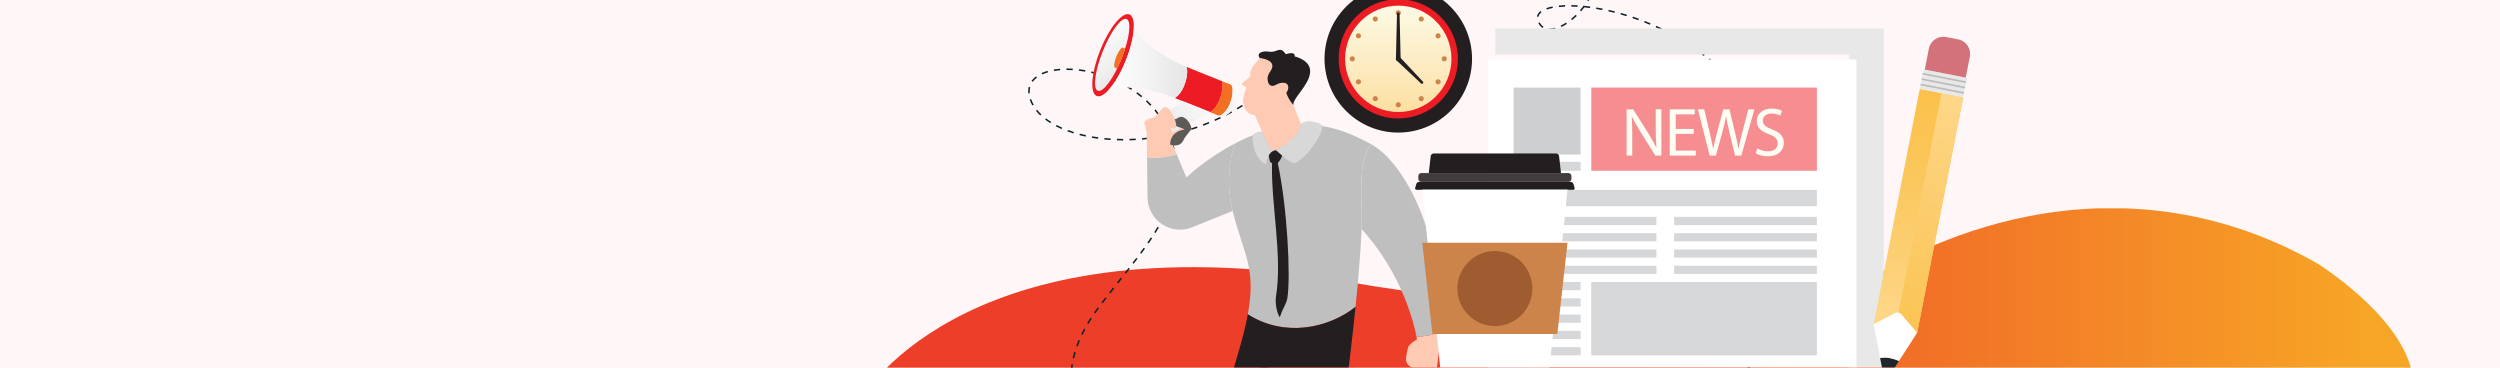 <svg width="2040" height="300" viewBox="0 0 2040 300" fill="none" xmlns="http://www.w3.org/2000/svg">
<g clip-path="url(#clip0_316_3572)">
<rect width="2040" height="300" fill="#FFF7F7"/>
<g clip-path="url(#clip1_316_3572)">
<path d="M701 328.04C701 328.04 778.5 183.5 1077.18 225.72C1077.18 225.72 1357.6 284.84 1535.71 222.12C1535.71 222.12 1704.84 109.38 1891 215C1891 215 1983 272 1967.71 328.03H701V328.04Z" fill="url(#paint0_linear_316_3572)"/>
</g>
<g clip-path="url(#clip2_316_3572)">
<g clip-path="url(#clip3_316_3572)">
<path d="M1120.15 17.32L1119.92 16.07C1120.74 15.92 1121.57 15.76 1122.4 15.58L1122.66 16.83C1121.82 17.01 1120.98 17.17 1120.15 17.32Z" fill="#0D232B"/>
<path d="M1247.85 390.3V389.03C1249.54 389.03 1251.24 389.01 1252.94 388.97L1252.97 390.24C1251.26 390.28 1249.55 390.3 1247.85 390.3ZM1242.73 390.25C1241.02 390.21 1239.31 390.15 1237.61 390.08L1237.67 388.81C1239.36 388.89 1241.06 388.95 1242.76 388.98L1242.73 390.25ZM1258.09 390.06L1258.03 388.79C1259.72 388.71 1261.42 388.61 1263.11 388.5L1263.2 389.77C1261.49 389.89 1259.79 389.99 1258.09 390.06ZM1232.49 389.78C1230.78 389.66 1229.08 389.52 1227.38 389.36L1227.5 388.09C1229.18 388.25 1230.88 388.39 1232.57 388.51L1232.48 389.78H1232.49ZM1268.31 389.36L1268.19 388.09C1269.88 387.94 1271.57 387.77 1273.26 387.57L1273.4 388.83C1271.7 389.02 1270 389.19 1268.3 389.35L1268.31 389.36ZM1222.29 388.81C1220.59 388.61 1218.89 388.38 1217.21 388.13L1217.39 386.87C1219.06 387.11 1220.75 387.34 1222.44 387.54L1222.29 388.8V388.81ZM1278.49 388.21L1278.32 386.95C1280 386.72 1281.68 386.48 1283.36 386.22L1283.56 387.48C1281.87 387.74 1280.18 387.99 1278.49 388.22V388.21ZM1212.15 387.32C1210.46 387.03 1208.76 386.71 1207.11 386.38L1207.36 385.13C1209 385.46 1210.68 385.78 1212.36 386.07L1212.14 387.32H1212.15ZM1288.61 386.62L1288.39 385.37C1290.06 385.07 1291.73 384.75 1293.39 384.42L1293.64 385.67C1291.96 386.01 1290.29 386.33 1288.61 386.63V386.62ZM1202.1 385.3C1200.43 384.92 1198.76 384.5 1197.12 384.08L1197.44 382.85C1199.07 383.27 1200.73 383.68 1202.38 384.06L1202.09 385.3H1202.1ZM1298.65 384.6L1298.37 383.36C1300.02 382.99 1301.68 382.6 1303.33 382.19L1303.63 383.43C1301.97 383.84 1300.31 384.23 1298.64 384.6H1298.65ZM1192.18 382.71C1190.54 382.23 1188.9 381.72 1187.28 381.19L1187.68 379.98C1189.28 380.5 1190.92 381.01 1192.54 381.49L1192.18 382.71ZM1308.61 382.15L1308.28 380.92C1309.92 380.48 1311.56 380.02 1313.2 379.54L1313.56 380.76C1311.92 381.24 1310.27 381.71 1308.61 382.15ZM1182.44 379.52C1180.83 378.94 1179.22 378.32 1177.65 377.69L1178.12 376.51C1179.68 377.13 1181.27 377.75 1182.87 378.33L1182.44 379.53V379.52ZM1318.47 379.26L1318.09 378.05C1319.71 377.54 1321.33 377 1322.94 376.45L1323.35 377.66C1321.73 378.21 1320.1 378.75 1318.47 379.26ZM1328.19 375.94L1327.75 374.74C1329.35 374.16 1330.94 373.55 1332.52 372.93L1332.98 374.12C1331.39 374.74 1329.78 375.35 1328.18 375.94H1328.19ZM1172.92 375.69C1171.36 375 1169.8 374.27 1168.27 373.53L1168.83 372.39C1170.35 373.13 1171.9 373.85 1173.44 374.53L1172.92 375.69ZM1337.75 372.19L1337.26 371.02C1338.83 370.36 1340.39 369.69 1341.95 369L1342.47 370.16C1340.91 370.85 1339.34 371.53 1337.76 372.19H1337.75ZM1347.13 368.02L1346.59 366.87C1348.13 366.14 1349.66 365.4 1351.18 364.64L1351.75 365.78C1350.22 366.55 1348.68 367.29 1347.14 368.02H1347.13ZM1356.3 363.43L1355.7 362.31C1357.2 361.51 1358.69 360.7 1360.18 359.87L1360.8 360.98C1359.31 361.82 1357.81 362.64 1356.3 363.44V363.43ZM1365.25 358.41L1364.6 357.32C1366.06 356.45 1367.51 355.57 1368.95 354.67L1369.63 355.75C1368.18 356.66 1366.72 357.55 1365.25 358.42V358.41ZM1373.94 352.97L1373.24 351.91C1374.66 350.97 1376.06 350.02 1377.46 349.05L1378.19 350.09C1376.79 351.07 1375.37 352.03 1373.95 352.97H1373.94ZM1382.36 347.1L1381.61 346.07C1382.98 345.06 1384.33 344.04 1385.68 343L1386.46 344.01C1385.11 345.06 1383.74 346.09 1382.37 347.1H1382.36ZM1390.47 340.81L1389.66 339.82C1390.98 338.74 1392.28 337.65 1393.57 336.54L1394.4 337.5C1393.1 338.62 1391.79 339.72 1390.47 340.8V340.81ZM1398.24 334.1L1397.38 333.16C1398.65 332.01 1399.9 330.83 1401.11 329.68L1401.99 330.6C1400.78 331.77 1399.51 332.95 1398.24 334.11V334.1ZM1405.65 326.98L1404.74 326.09C1405.93 324.88 1407.12 323.64 1408.28 322.41L1409.21 323.28C1408.05 324.52 1406.85 325.77 1405.65 326.99V326.98ZM1412.67 319.47L1411.71 318.63C1412.83 317.36 1413.94 316.06 1415.02 314.77L1416 315.59C1414.91 316.89 1413.79 318.2 1412.66 319.48L1412.67 319.47ZM1419.23 311.6L1418.23 310.81C1419.29 309.47 1420.33 308.11 1421.32 306.77L1422.34 307.53C1421.34 308.88 1420.29 310.25 1419.23 311.6ZM1425.34 303.38L1424.3 302.65C1425.26 301.27 1426.23 299.86 1427.16 298.44L1428.22 299.14C1427.28 300.57 1426.31 301.99 1425.34 303.38ZM1430.98 294.82L1429.9 294.15C1430.8 292.7 1431.68 291.23 1432.51 289.79L1433.61 290.43C1432.77 291.88 1431.88 293.36 1430.98 294.82ZM1436.12 285.96L1435 285.35C1435.8 283.87 1436.6 282.35 1437.36 280.84L1438.49 281.42C1437.72 282.94 1436.92 284.47 1436.11 285.96H1436.12ZM1440.75 276.82L1439.6 276.28C1440.31 274.77 1441.02 273.21 1441.7 271.65L1442.87 272.16C1442.18 273.73 1441.47 275.3 1440.75 276.82ZM1444.85 267.43L1443.67 266.95C1444.3 265.4 1444.92 263.81 1445.51 262.21L1446.7 262.65C1446.1 264.26 1445.48 265.87 1444.85 267.43ZM1448.42 257.83L1447.21 257.42C1447.75 255.83 1448.28 254.2 1448.79 252.58L1450 252.96C1449.49 254.59 1448.96 256.23 1448.41 257.83H1448.42ZM1451.46 248.05L1450.24 247.7C1450.7 246.08 1451.14 244.44 1451.56 242.78L1452.79 243.09C1452.37 244.73 1451.93 246.4 1451.46 248.04V248.05ZM1453.98 238.12L1452.74 237.84C1453.11 236.21 1453.46 234.54 1453.8 232.86L1455.05 233.11C1454.72 234.8 1454.36 236.48 1453.99 238.12H1453.98ZM1455.98 228.08L1454.73 227.86C1455.02 226.2 1455.29 224.52 1455.54 222.84L1456.8 223.03C1456.55 224.73 1456.28 226.41 1455.99 228.09L1455.98 228.08ZM1457.48 217.95L1456.22 217.79C1456.43 216.12 1456.61 214.43 1456.78 212.73L1458.05 212.86C1457.88 214.57 1457.69 216.26 1457.48 217.95ZM1458.49 207.76L1457.22 207.66C1457.35 205.98 1457.46 204.29 1457.55 202.58L1458.82 202.65C1458.73 204.36 1458.62 206.07 1458.49 207.76ZM1459.03 197.54L1457.76 197.5C1457.81 195.82 1457.85 194.12 1457.86 192.41H1459.13C1459.11 194.14 1459.08 195.85 1459.02 197.54H1459.03ZM1457.86 187.32C1457.84 185.61 1457.8 183.91 1457.75 182.23L1459.02 182.19C1459.08 183.88 1459.12 185.59 1459.14 187.31L1457.87 187.33L1457.86 187.32ZM1457.52 177.14C1457.42 175.43 1457.31 173.74 1457.18 172.06L1458.45 171.96C1458.58 173.65 1458.7 175.35 1458.8 177.07L1457.53 177.14H1457.52ZM1456.71 166.99C1456.53 165.29 1456.34 163.61 1456.12 161.94L1457.38 161.78C1457.6 163.46 1457.79 165.15 1457.97 166.86L1456.7 166.99H1456.71ZM1455.41 156.9C1455.15 155.21 1454.87 153.54 1454.57 151.88L1455.82 151.65C1456.12 153.32 1456.4 155 1456.66 156.7L1455.4 156.89L1455.41 156.9ZM1453.6 146.89C1453.26 145.25 1452.89 143.58 1452.5 141.93L1453.74 141.64C1454.13 143.3 1454.51 144.99 1454.85 146.64L1453.6 146.9V146.89ZM1451.26 136.99C1450.82 135.35 1450.36 133.7 1449.88 132.09L1451.1 131.73C1451.58 133.35 1452.04 135 1452.48 136.66L1451.25 136.99H1451.26ZM1448.37 127.24C1447.85 125.65 1447.29 124.03 1446.72 122.43L1447.92 122C1448.5 123.61 1449.06 125.24 1449.59 126.84L1448.38 127.24H1448.37ZM1444.92 117.67C1444.3 116.1 1443.65 114.52 1442.99 112.97L1444.16 112.47C1444.83 114.03 1445.49 115.62 1446.11 117.21L1444.93 117.68L1444.92 117.67ZM1440.91 108.33C1440.19 106.79 1439.45 105.25 1438.7 103.75L1439.84 103.18C1440.6 104.69 1441.35 106.24 1442.07 107.79L1440.92 108.33H1440.91ZM1436.34 99.25C1435.54 97.77 1434.7 96.28 1433.85 94.82L1434.95 94.18C1435.81 95.65 1436.65 97.15 1437.46 98.65L1436.34 99.26V99.25ZM1431.22 90.47C1430.32 89.03 1429.39 87.6 1428.46 86.2L1429.52 85.49C1430.46 86.9 1431.4 88.34 1432.3 89.79L1431.22 90.46V90.47ZM1425.57 82.02C1424.59 80.65 1423.58 79.28 1422.55 77.93L1423.56 77.16C1424.6 78.52 1425.62 79.91 1426.6 81.28L1425.56 82.02H1425.57ZM1419.41 73.93C1418.34 72.62 1417.25 71.3 1416.15 70.03L1417.11 69.2C1418.22 70.48 1419.32 71.81 1420.4 73.13L1419.41 73.93ZM1412.77 66.23C1411.65 65 1410.47 63.76 1409.28 62.53L1410.19 61.64C1411.39 62.88 1412.58 64.13 1413.71 65.37L1412.77 66.23ZM1405.68 58.94C1404.47 57.77 1403.23 56.59 1401.98 55.45L1402.84 54.51C1404.1 55.66 1405.35 56.84 1406.57 58.02L1405.68 58.93V58.94ZM1398.17 52.07C1396.89 50.97 1395.58 49.87 1394.27 48.8L1395.07 47.81C1396.39 48.89 1397.71 49.99 1398.99 51.11L1398.16 52.07H1398.17ZM1390.29 45.64C1388.95 44.61 1387.58 43.58 1386.22 42.59L1386.97 41.56C1388.35 42.56 1389.73 43.59 1391.07 44.63L1390.29 45.64ZM1382.06 39.65C1380.68 38.7 1379.26 37.75 1377.83 36.82L1378.52 35.75C1379.96 36.68 1381.39 37.64 1382.78 38.6L1382.06 39.65ZM1373.52 34.11C1372.09 33.23 1370.61 32.36 1369.14 31.51L1369.78 30.41C1371.26 31.26 1372.74 32.15 1374.19 33.03L1373.52 34.11ZM1364.7 29.02C1363.2 28.2 1361.7 27.41 1360.2 26.64L1360.78 25.51C1362.29 26.28 1363.8 27.08 1365.31 27.9L1364.7 29.02ZM1264.72 24.45C1264.44 24.45 1264.19 24.45 1263.93 24.43L1264 23.16C1264.24 23.17 1264.51 23.16 1264.72 23.18C1266 23.18 1267.39 22.99 1268.85 22.61L1269.17 23.84C1267.6 24.25 1266.11 24.45 1264.72 24.45ZM1355.64 24.38C1354.1 23.64 1352.56 22.92 1351.02 22.23L1351.54 21.07C1353.09 21.77 1354.64 22.49 1356.19 23.23L1355.64 24.38ZM1258.8 22.84C1257.33 21.9 1256.14 20.54 1255.24 18.81L1256.37 18.23C1257.16 19.76 1258.21 20.95 1259.49 21.77L1258.8 22.84ZM1274.08 22.03L1273.54 20.88C1274.98 20.2 1276.45 19.37 1277.92 18.42L1278.61 19.49C1277.09 20.47 1275.57 21.33 1274.08 22.03ZM1346.36 20.2C1344.78 19.54 1343.21 18.9 1341.64 18.28L1342.1 17.1C1343.68 17.72 1345.26 18.36 1346.85 19.03L1346.36 20.2ZM1336.88 16.48C1335.27 15.89 1333.67 15.33 1332.07 14.8L1332.48 13.59C1334.08 14.13 1335.7 14.69 1337.32 15.28L1336.88 16.48ZM1282.8 16.45L1282 15.46C1283.29 14.42 1284.56 13.29 1285.78 12.11L1286.67 13.02C1285.42 14.23 1284.12 15.39 1282.81 16.45H1282.8ZM1127.66 15.65L1127.34 14.42C1128.93 14.01 1130.58 13.55 1132.24 13.05L1132.61 14.27C1130.94 14.77 1129.28 15.24 1127.67 15.65H1127.66ZM1255.35 13.74L1254.1 13.53C1254.39 11.83 1255.41 10.31 1257.13 9.01L1257.9 10.03C1256.45 11.13 1255.59 12.38 1255.35 13.74ZM1327.22 13.23C1325.58 12.72 1323.95 12.24 1322.33 11.79L1322.67 10.56C1324.3 11.02 1325.94 11.5 1327.59 12.01L1327.21 13.23H1327.22ZM1137.49 12.71L1137.09 11.5C1138.63 10.98 1140.25 10.41 1141.9 9.81L1142.34 11.01C1140.68 11.62 1139.06 12.19 1137.5 12.71H1137.49ZM1317.41 10.47C1315.75 10.05 1314.08 9.65 1312.45 9.28L1312.73 8.04C1314.37 8.41 1316.05 8.81 1317.72 9.23L1317.41 10.46V10.47ZM1290.2 9.26L1289.24 8.43C1290.34 7.15 1291.39 5.82 1292.36 4.46L1292.77 4.75C1294.35 4.91 1295.97 5.1 1297.59 5.32L1297.42 6.58C1295.87 6.37 1294.31 6.19 1292.79 6.03C1291.97 7.13 1291.1 8.22 1290.2 9.26ZM1147.12 9.19L1146.66 8.01C1148.23 7.39 1149.8 6.76 1151.39 6.1L1151.88 7.28C1150.29 7.94 1148.7 8.58 1147.13 9.2L1147.12 9.19ZM1307.47 8.24C1305.79 7.91 1304.1 7.61 1302.46 7.33L1302.67 6.07C1304.33 6.34 1306.03 6.65 1307.72 6.98L1307.48 8.23L1307.47 8.24ZM1262.25 7.8L1261.82 6.6C1263.3 6.07 1264.99 5.62 1266.84 5.25L1267.09 6.5C1265.3 6.85 1263.67 7.29 1262.25 7.8ZM1272.08 5.77L1271.95 4.5C1273.57 4.33 1275.3 4.22 1277.09 4.15L1277.13 5.42C1275.37 5.48 1273.67 5.6 1272.08 5.76V5.77ZM1287.29 5.58C1285.56 5.48 1283.85 5.41 1282.21 5.38L1282.23 4.11C1283.89 4.14 1285.62 4.21 1287.37 4.31L1287.29 5.58ZM1156.58 5.26L1156.07 4.09C1157.62 3.42 1159.17 2.73 1160.73 2.02L1161.25 3.18C1159.68 3.89 1158.12 4.58 1156.57 5.26H1156.58ZM1165.91 1.05L1165.37 -0.1C1166.91 -0.82 1168.44 -1.54 1169.99 -2.28L1170.54 -1.13C1168.99 -0.39 1167.45 0.34 1165.91 1.06V1.05ZM1296.2 0.86L1295.1 0.22C1295.96 -1.26 1296.73 -2.77 1297.39 -4.26L1298.55 -3.74C1297.87 -2.2 1297.07 -0.65 1296.19 0.86H1296.2ZM1175.14 -3.36L1174.58 -4.5C1176.1 -5.24 1177.63 -5.99 1179.15 -6.75L1179.71 -5.61C1178.18 -4.85 1176.66 -4.1 1175.13 -3.36H1175.14ZM1184.29 -7.89L1183.72 -9.03C1185.24 -9.79 1186.76 -10.56 1188.28 -11.33L1188.85 -10.19C1187.33 -9.42 1185.81 -8.66 1184.28 -7.89H1184.29ZM1300.36 -8.6L1299.14 -8.97C1299.63 -10.61 1300 -12.25 1300.23 -13.86L1301.49 -13.68C1301.25 -12.02 1300.87 -10.31 1300.35 -8.61L1300.36 -8.6ZM1193.42 -12.49L1192.84 -13.63L1197.41 -15.95L1197.98 -14.81L1193.41 -12.49H1193.42ZM1202.55 -17.11L1201.98 -18.25C1203.51 -19.02 1205.03 -19.79 1206.55 -20.55L1207.12 -19.41C1205.6 -18.65 1204.08 -17.89 1202.56 -17.12L1202.55 -17.11ZM1300.52 -18.83C1300.46 -20.51 1300.24 -22.17 1299.87 -23.76L1301.11 -24.06C1301.51 -22.39 1301.74 -20.65 1301.8 -18.88L1300.53 -18.84L1300.52 -18.83ZM1211.69 -21.68L1211.13 -22.82C1212.67 -23.58 1214.2 -24.33 1215.72 -25.07L1216.28 -23.93C1214.76 -23.19 1213.23 -22.44 1211.69 -21.68ZM1220.88 -26.14L1220.33 -27.29C1221.88 -28.03 1223.43 -28.75 1224.97 -29.46L1225.5 -28.3C1223.97 -27.59 1222.43 -26.87 1220.88 -26.14ZM1298.22 -28.43C1297.61 -29.7 1296.88 -30.95 1296.03 -32.14C1295.9 -32.32 1295.77 -32.5 1295.63 -32.68L1296.65 -33.44C1296.79 -33.25 1296.93 -33.06 1297.07 -32.87C1297.96 -31.62 1298.73 -30.31 1299.37 -28.97L1298.22 -28.42V-28.43ZM1230.15 -30.41L1229.63 -31.57C1231.21 -32.27 1232.77 -32.95 1234.33 -33.61L1234.83 -32.44C1233.28 -31.78 1231.72 -31.11 1230.15 -30.41ZM1239.54 -34.39L1239.07 -35.57C1240.68 -36.21 1242.28 -36.83 1243.85 -37.42L1244.29 -36.23C1242.72 -35.65 1241.14 -35.04 1239.54 -34.4V-34.39ZM1292.29 -36.36C1291.05 -37.47 1289.7 -38.44 1288.27 -39.26L1288.9 -40.37C1290.41 -39.51 1291.84 -38.48 1293.14 -37.31L1292.29 -36.36ZM1249.1 -37.92L1248.7 -39.13C1250.37 -39.69 1252.02 -40.21 1253.6 -40.67L1253.96 -39.45C1252.4 -38.99 1250.77 -38.48 1249.11 -37.92H1249.1ZM1258.85 -40.76L1258.55 -42C1260.28 -42.42 1261.97 -42.77 1263.59 -43.06L1263.81 -41.81C1262.22 -41.53 1260.55 -41.18 1258.85 -40.77V-40.76ZM1283.72 -41.26C1282.2 -41.75 1280.56 -42.13 1278.85 -42.37L1279.03 -43.63C1280.81 -43.38 1282.52 -42.99 1284.11 -42.47L1283.72 -41.26ZM1268.82 -42.5L1268.7 -43.77C1270.37 -43.93 1271.99 -44.01 1273.53 -44.01H1273.86V-42.74H1273.54C1272.04 -42.74 1270.45 -42.66 1268.83 -42.51L1268.82 -42.5Z" fill="#0D232B"/>
<path d="M1034.83 71.35L1034 70.39C1034.64 69.84 1035.27 69.28 1035.91 68.71L1036.76 69.66C1036.12 70.23 1035.48 70.79 1034.84 71.35H1034.83Z" fill="#0D232B"/>
<path d="M982.15 370.18C980.41 370.14 978.7 370.09 977.02 370.03L977.07 368.76C978.75 368.82 980.46 368.87 982.18 368.91L982.15 370.18ZM971.89 369.8C970.16 369.71 968.45 369.6 966.76 369.48L966.85 368.21C968.52 368.33 970.23 368.43 971.95 368.52L971.88 369.79L971.89 369.8ZM961.64 369.08C959.91 368.93 958.2 368.76 956.53 368.57L956.67 367.3C958.34 367.48 960.03 367.65 961.76 367.8L961.65 369.07L961.64 369.08ZM951.43 367.96C949.7 367.73 948.01 367.49 946.34 367.23L946.54 365.97C948.19 366.23 949.88 366.47 951.6 366.7L951.43 367.96ZM941.27 366.38C939.57 366.07 937.87 365.74 936.22 365.39L936.48 364.14C938.11 364.49 939.8 364.82 941.49 365.12L941.26 366.37L941.27 366.38ZM931.21 364.25C929.53 363.84 927.86 363.4 926.23 362.94L926.57 361.71C928.18 362.16 929.84 362.6 931.51 363L931.21 364.24V364.25ZM921.3 361.46C919.64 360.92 918.01 360.36 916.43 359.78L916.87 358.59C918.42 359.17 920.04 359.73 921.69 360.25L921.3 361.46ZM911.64 357.88C910.03 357.19 908.45 356.47 906.95 355.74L907.51 354.6C908.99 355.32 910.55 356.04 912.14 356.71L911.64 357.88ZM902.39 353.34C900.87 352.48 899.39 351.57 897.98 350.65L898.68 349.59C900.06 350.5 901.52 351.39 903.01 352.24L902.38 353.35L902.39 353.34ZM893.78 347.65C892.4 346.58 891.07 345.46 889.82 344.32L890.68 343.38C891.9 344.5 893.2 345.59 894.56 346.64L893.78 347.65ZM886.17 340.65C885 339.36 883.9 338.01 882.89 336.64L883.92 335.88C884.9 337.21 885.98 338.53 887.12 339.79L886.18 340.64L886.17 340.65ZM880.04 332.31C879.17 330.82 878.37 329.27 877.67 327.7L878.83 327.18C879.51 328.71 880.29 330.22 881.13 331.67L880.03 332.31H880.04ZM875.83 322.85C875.31 321.22 874.87 319.53 874.52 317.83L875.77 317.57C876.11 319.23 876.54 320.87 877.05 322.46L875.84 322.85H875.83ZM873.74 312.7C873.57 311.01 873.47 309.27 873.46 307.53H874.73C874.74 309.22 874.83 310.92 875 312.57L873.73 312.7H873.74ZM874.92 302.45L873.65 302.35C873.78 300.66 873.99 298.94 874.26 297.21L875.52 297.41C875.25 299.1 875.05 300.8 874.92 302.45ZM876.49 292.42L875.25 292.13C875.63 290.48 876.08 288.8 876.57 287.14L877.79 287.5C877.3 289.14 876.86 290.79 876.49 292.42ZM879.39 282.67L878.19 282.24C878.77 280.66 879.4 279.04 880.08 277.44L881.25 277.94C880.58 279.52 879.95 281.11 879.38 282.68L879.39 282.67ZM883.36 273.29L882.21 272.74C882.95 271.21 883.74 269.67 884.55 268.15L885.67 268.75C884.86 270.25 884.08 271.78 883.35 273.29H883.36ZM888.19 264.31L887.1 263.66C887.96 262.21 888.87 260.74 889.82 259.28L890.89 259.97C889.95 261.41 889.05 262.87 888.2 264.3L888.19 264.31ZM893.74 255.74L892.7 255.01C893.34 254.09 894 253.18 894.67 252.27L895.72 250.85L896.74 251.61L895.69 253.03C895.03 253.93 894.37 254.84 893.74 255.75V255.74ZM899.82 247.51L898.81 246.74C899.84 245.38 900.88 244.02 901.92 242.67L902.93 243.45C901.89 244.8 900.86 246.15 899.83 247.51H899.82ZM906.07 239.4L905.07 238.62C906.12 237.27 907.18 235.92 908.24 234.58L909.24 235.37C908.19 236.71 907.13 238.05 906.08 239.4H906.07ZM912.41 231.35L911.41 230.56L914.59 226.54L915.59 227.33L912.41 231.35ZM918.77 223.31L917.77 222.52C918.83 221.17 919.89 219.83 920.94 218.49L921.94 219.28C920.89 220.62 919.83 221.96 918.77 223.31ZM925.09 215.23L924.08 214.45C925.13 213.09 926.17 211.74 927.2 210.39L928.21 211.16C927.18 212.51 926.14 213.87 925.09 215.23ZM931.29 207.05L930.27 206.29C931.29 204.91 932.3 203.53 933.29 202.16L934.32 202.9C933.33 204.28 932.32 205.66 931.29 207.05ZM937.28 198.71L936.24 197.98C937.22 196.57 938.17 195.16 939.11 193.75L940.17 194.45C939.23 195.87 938.27 197.29 937.29 198.7L937.28 198.71ZM942.95 190.13L941.87 189.45C942.8 187.97 943.69 186.5 944.52 185.08L945.62 185.72C944.78 187.14 943.89 188.62 942.95 190.12V190.13ZM948.15 181.25L947.03 180.64C947.86 179.11 948.65 177.59 949.38 176.11L950.52 176.67C949.78 178.16 948.99 179.7 948.15 181.24V181.25ZM952.7 172.01L951.53 171.5C952.22 169.92 952.88 168.34 953.47 166.79L954.66 167.25C954.06 168.81 953.4 170.42 952.7 172.02V172.01ZM956.37 162.38L955.16 161.99C955.68 160.37 956.16 158.72 956.57 157.11L957.8 157.43C957.38 159.07 956.9 160.74 956.37 162.39V162.38ZM958.92 152.39L957.67 152.15C957.98 150.48 958.24 148.79 958.44 147.13L959.7 147.28C959.5 148.97 959.23 150.69 958.91 152.39H958.92ZM960.14 142.14L958.87 142.08C958.92 140.96 958.95 139.82 958.95 138.7C958.95 138.13 958.95 137.56 958.93 137L960.2 136.98C960.21 137.55 960.22 138.13 960.22 138.71C960.22 139.85 960.19 141 960.14 142.15V142.14ZM958.68 131.92C958.55 130.22 958.36 128.53 958.12 126.87L959.38 126.69C959.62 128.37 959.81 130.1 959.95 131.82L958.68 131.92ZM957.25 121.87C956.9 120.22 956.5 118.56 956.04 116.94L957.26 116.6C957.72 118.25 958.14 119.93 958.49 121.61L957.24 121.87H957.25ZM916.54 114.62C914.83 114.62 913.1 114.58 911.4 114.53L911.44 113.26C913.13 113.32 914.85 113.35 916.55 113.35V114.62H916.54ZM921.69 114.56L921.65 113.29C923.33 113.24 925.05 113.17 926.75 113.08L926.82 114.35C925.1 114.45 923.37 114.52 921.68 114.57L921.69 114.56ZM906.26 114.28C904.55 114.17 902.82 114.03 901.13 113.86L901.25 112.59C902.93 112.76 904.64 112.9 906.34 113.01L906.26 114.28ZM931.97 113.98L931.86 112.71C933.54 112.57 935.25 112.4 936.94 112.2L937.08 113.46C935.37 113.65 933.65 113.83 931.96 113.97L931.97 113.98ZM896.02 113.26C894.31 113.03 892.6 112.77 890.93 112.48L891.15 111.23C892.8 111.52 894.5 111.78 896.19 112L896.02 113.26ZM942.19 112.81L942.01 111.55C943.68 111.31 945.38 111.05 947.06 110.76L947.27 112.01C945.58 112.3 943.87 112.57 942.19 112.8V112.81ZM954.51 112.1C954.35 111.65 954.18 111.19 954.01 110.74C953.45 110.86 952.89 110.97 952.34 111.08L952.09 109.83C952.57 109.73 953.06 109.64 953.54 109.53C953.25 108.81 952.95 108.09 952.64 107.38L953.81 106.87C954.16 107.66 954.49 108.46 954.81 109.27C955.57 109.11 956.33 108.94 957.09 108.77L957.37 110.01C956.67 110.17 955.97 110.32 955.27 110.47C955.42 110.87 955.57 111.27 955.71 111.67L954.51 112.1ZM885.87 111.5C884.18 111.14 882.49 110.74 880.85 110.31L881.17 109.08C882.79 109.5 884.46 109.89 886.13 110.25L885.86 111.5H885.87ZM875.89 108.9C874.22 108.38 872.58 107.82 871 107.24L871.44 106.05C872.99 106.62 874.62 107.17 876.26 107.69L875.88 108.91L875.89 108.9ZM962.36 108.8L962.04 107.57C963.69 107.15 965.35 106.7 966.97 106.23L967.32 107.45C965.69 107.92 964.02 108.37 962.36 108.8ZM972.25 105.98L971.87 104.77C973.49 104.26 975.12 103.72 976.72 103.17L977.14 104.37C975.53 104.93 973.89 105.47 972.26 105.99L972.25 105.98ZM866.21 105.32C864.6 104.61 863.03 103.87 861.55 103.09L862.14 101.96C863.6 102.72 865.14 103.46 866.73 104.15L866.22 105.32H866.21ZM950.43 102.81C949.65 101.32 948.8 99.84 947.91 98.4L948.99 97.73C949.89 99.19 950.76 100.7 951.55 102.22L950.42 102.81H950.43ZM981.98 102.61L981.53 101.42C983.14 100.81 984.74 100.18 986.28 99.55L986.76 100.73C985.2 101.37 983.59 102 981.97 102.61H981.98ZM857.06 100.53C855.56 99.59 854.12 98.6 852.79 97.59L853.56 96.58C854.86 97.57 856.26 98.54 857.73 99.45L857.06 100.53ZM991.5 98.71L990.98 97.55C992.54 96.86 994.1 96.14 995.62 95.41L996.17 96.56C994.64 97.29 993.07 98.01 991.5 98.71ZM1000.78 94.27L1000.2 93.14C1001.72 92.36 1003.23 91.55 1004.71 90.74L1005.32 91.86C1003.83 92.68 1002.31 93.49 1000.78 94.28V94.27ZM848.84 94.22C847.55 92.99 846.36 91.7 845.32 90.39L846.31 89.6C847.32 90.87 848.47 92.11 849.72 93.31L848.84 94.23V94.22ZM945.1 94.17C944.13 92.81 943.08 91.46 942 90.14L942.98 89.33C944.08 90.66 945.14 92.04 946.13 93.42L945.09 94.16L945.1 94.17ZM1009.79 89.31L1009.14 88.21C1010.6 87.35 1012.07 86.46 1013.5 85.55L1014.18 86.63C1012.74 87.54 1011.26 88.44 1009.79 89.31ZM938.64 86.33C937.49 85.1 936.28 83.9 935.04 82.74L935.91 81.81C937.16 82.99 938.39 84.22 939.56 85.46L938.63 86.33H938.64ZM842.38 86.07C841.51 84.52 840.78 82.92 840.23 81.3L841.44 80.89C841.97 82.43 842.66 83.97 843.49 85.45L842.38 86.08V86.07ZM1018.49 83.82L1017.78 82.76C1019.19 81.81 1020.6 80.83 1021.97 79.85L1022.71 80.88C1021.33 81.87 1019.9 82.86 1018.48 83.81L1018.49 83.82ZM931.24 79.37C929.95 78.3 928.61 77.25 927.24 76.24L928 75.22C929.39 76.24 930.75 77.31 932.06 78.4L931.25 79.38L931.24 79.37ZM1026.86 77.82L1026.09 76.81C1027.45 75.77 1028.8 74.7 1030.1 73.65L1030.9 74.64C1029.59 75.7 1028.23 76.77 1026.86 77.82ZM839.08 76.18C839.03 75.64 839 75.09 839 74.56C839 73.29 839.15 72.05 839.44 70.88L840.67 71.19C840.4 72.26 840.27 73.4 840.27 74.56C840.27 75.05 840.3 75.56 840.34 76.06L839.07 76.18H839.08ZM923.07 73.35C921.67 72.43 920.21 71.53 918.75 70.68L919.39 69.58C920.88 70.45 922.35 71.36 923.77 72.29L923.07 73.35ZM914.28 68.23C912.79 67.46 911.24 66.72 909.69 66.01L910.22 64.85C911.79 65.56 913.35 66.32 914.87 67.09L914.29 68.22L914.28 68.23ZM842.72 66.79L841.68 66.05C842.66 64.68 843.91 63.41 845.4 62.28L846.17 63.3C844.78 64.35 843.62 65.52 842.72 66.79ZM904.99 64.03C903.42 63.41 901.81 62.82 900.2 62.28L900.61 61.07C902.24 61.62 903.87 62.22 905.46 62.84L904.99 64.02V64.03ZM850.46 60.77L849.93 59.61C851.43 58.92 853.07 58.32 854.83 57.81L855.18 59.03C853.49 59.52 851.9 60.1 850.46 60.76V60.77ZM895.34 60.77C893.71 60.31 892.05 59.88 890.4 59.5L890.69 58.26C892.35 58.64 894.04 59.08 895.69 59.55L895.34 60.77ZM885.41 58.48C883.73 58.18 882.03 57.93 880.37 57.73L880.52 56.47C882.2 56.67 883.92 56.93 885.63 57.23L885.41 58.48ZM860.11 57.93L859.9 56.68C861.54 56.4 863.27 56.19 865.04 56.05L865.14 57.32C863.4 57.46 861.71 57.66 860.11 57.93ZM875.3 57.26C873.67 57.16 872.05 57.11 870.47 57.11H870.21V55.84H870.47C872.07 55.84 873.72 55.89 875.37 55.99L875.29 57.26H875.3Z" fill="#0D232B"/>
<g filter="url(#filter0_d_316_3572)">
<path d="M1503.84 295.65C1503.84 303.47 1510.18 309.81 1518 309.81C1525.82 309.81 1532.16 303.47 1532.16 295.65V19.17H1215.14V40.55H1503.84V295.65Z" fill="#E8E8E8"/>
<g filter="url(#filter1_d_316_3572)">
<path d="M1518 309.81C1510.18 309.81 1503.84 303.47 1503.84 295.65V40.55H1203.19V298.06C1203.19 304.55 1208.45 309.81 1214.94 309.81H1518Z" fill="white"/>
</g>
<g style="mix-blend-mode:multiply" opacity="0.5">
<path d="M1293.47 135.33L1477.6 135.33V67.46L1293.47 67.46V135.33Z" fill="#ED1C24"/>
<path d="M1322.32 122.96V85.19H1327.64L1339.75 104.3C1342.55 108.73 1344.74 112.71 1346.53 116.57L1346.64 116.51C1346.19 111.47 1346.08 106.87 1346.08 100.99V85.18H1350.68V122.95H1345.75L1333.76 103.78C1331.13 99.58 1328.6 95.26 1326.7 91.17L1326.53 91.23C1326.81 95.99 1326.92 100.53 1326.92 106.81V122.95H1322.32V122.96Z" fill="#FCFBE9"/>
<path d="M1377.07 105.25H1362.39V118.87H1378.76V122.96H1357.52V85.19H1377.92V89.28H1362.4V101.22H1377.08V105.26L1377.07 105.25Z" fill="#FCFBE9"/>
<path d="M1390.07 122.96L1380.49 85.19H1385.65L1390.13 104.3C1391.25 109.01 1392.26 113.72 1392.93 117.36H1393.04C1393.66 113.61 1394.83 109.12 1396.12 104.25L1401.16 85.19H1406.26L1410.86 104.36C1411.92 108.84 1412.93 113.33 1413.49 117.31H1413.6C1414.38 113.16 1415.45 108.96 1416.63 104.25L1421.62 85.19H1426.61L1415.91 122.96H1410.81L1406.05 103.29C1404.87 98.47 1404.09 94.77 1403.58 90.96H1403.47C1402.8 94.71 1401.96 98.41 1400.56 103.29L1395.18 122.96H1390.08H1390.07Z" fill="#FCFBE9"/>
<path d="M1428.96 117.02C1431.15 118.37 1434.34 119.49 1437.7 119.49C1442.69 119.49 1445.6 116.86 1445.6 113.04C1445.6 109.51 1443.58 107.49 1438.48 105.53C1432.31 103.34 1428.5 100.15 1428.5 94.83C1428.5 88.95 1433.38 84.57 1440.72 84.57C1444.59 84.57 1447.39 85.47 1449.07 86.42L1447.73 90.4C1446.5 89.73 1443.98 88.61 1440.56 88.61C1435.4 88.61 1433.44 91.69 1433.44 94.27C1433.44 97.8 1435.74 99.54 1440.95 101.56C1447.34 104.03 1450.59 107.11 1450.59 112.66C1450.59 118.49 1446.27 123.53 1437.36 123.53C1433.72 123.53 1429.74 122.47 1427.72 121.12L1428.95 117.03L1428.96 117.02Z" fill="#FCFBE9"/>
<path opacity="0.44" d="M1230.1 122.11H1284.76V67.45H1230.1V122.11Z" fill="#1D262D"/>
<path opacity="0.37" d="M1230.1 135.33H1284.76V128.05H1230.1V135.33Z" fill="#1D262D"/>
<g opacity="0.37">
<path d="M1361.07 179.68L1477.6 179.68V172.99H1361.07V179.68Z" fill="#1D262D"/>
<path d="M1361.07 192.96L1477.6 192.96V186.27H1361.07V192.96Z" fill="#1D262D"/>
<path d="M1361.07 206.24L1477.6 206.24V199.55H1361.07V206.24Z" fill="#1D262D"/>
<path d="M1361.07 219.53L1477.6 219.53V212.84H1361.07V219.53Z" fill="#1D262D"/>
<path d="M1230.11 179.68L1346.64 179.68V172.99H1230.11V179.68Z" fill="#1D262D"/>
<path d="M1230.11 192.96L1346.64 192.96V186.27H1230.11V192.96Z" fill="#1D262D"/>
<path d="M1230.11 206.24L1346.64 206.24V199.55H1230.11V206.24Z" fill="#1D262D"/>
<path d="M1230.11 219.53L1346.64 219.53V212.84H1230.11V219.53Z" fill="#1D262D"/>
<path d="M1230.1 232.81H1284.76V226.12H1230.1V232.81Z" fill="#1D262D"/>
<path d="M1230.1 246.1H1284.76V239.41H1230.1V246.1Z" fill="#1D262D"/>
<path d="M1230.1 259.39H1284.76V252.7H1230.1V259.39Z" fill="#1D262D"/>
<path d="M1230.1 272.67H1284.76V265.98H1230.1V272.67Z" fill="#1D262D"/>
<path d="M1230.1 285.96H1284.76V279.27H1230.1V285.96Z" fill="#1D262D"/>
<path d="M1230.1 164.25L1477.6 164.25V150.97L1230.1 150.97V164.25Z" fill="#1D262D"/>
<path d="M1293.47 285.95H1477.6V226.12L1293.47 226.12V285.95Z" fill="#1D262D"/>
</g>
</g>
</g>
<g filter="url(#filter2_d_316_3572)">
<path d="M920.27 512.43L921.62 506.29L951.53 495.04C951.53 495.04 982.16 361.04 1003.81 289.42C1005.2 284.81 1006.45 280.49 1007.57 276.42C1013.42 282.56 1040.02 285.6 1036.77 337.62C1035.41 341.8 1012.35 413.9 959.61 512.44H920.26L920.27 512.43Z" fill="#231F20"/>
<path d="M930.97 124.49L930.75 107.25L951.85 113.76L955.24 121.94C949.63 123.73 941.25 125.39 930.96 124.49H930.97Z" fill="#FFCAB3"/>
<path d="M1013.21 252.48C1020.19 214.75 1010.31 205.27 1000.8 168.11C995.52 145.93 998.05 124.85 1003.16 112.8C1010.23 109.13 1017.96 105.7 1026.23 103.01C1056.69 93.12 1083.02 96.53 1113.88 113.69C1113.88 113.69 1113.89 113.69 1113.9 113.69C1102.44 128.95 1106.66 153.13 1106.04 182.83C1106.04 182.83 1105.59 202.43 1101.12 246.39C1078.78 264.03 1043.04 271.48 1013.2 252.47L1013.21 252.48Z" fill="#BFBFBF"/>
<path d="M1050.38 81.62C1052.92 88.44 1056.69 97.29 1056.69 97.29C1056.69 97.29 1057.3 106.45 1036.24 118.66C1036.24 118.66 1032.37 118.25 1030.85 116.22C1029.32 114.19 1020.07 91.7 1017.32 87.22C1014.57 82.74 1032.02 68.44 1042.61 69.16C1047.84 69.52 1050.38 81.62 1050.38 81.62Z" fill="#FFCAB3"/>
<path d="M1023.02 43.37C1020.07 39.71 1024.34 37.16 1030.85 38.18C1037.36 39.2 1039.19 32.89 1044.18 40.21C1044.18 40.21 1052.32 37.46 1051.4 42.04C1051.4 42.04 1065.24 44.89 1064.02 55.47C1062.8 66.05 1049.78 76.12 1050.39 81.62C1050.39 81.62 1045.2 76.43 1043.68 68.29C1043.68 68.29 1034.01 77.24 1027.3 69.51C1020.59 61.78 1023.03 43.36 1023.03 43.36L1023.02 43.37Z" fill="#231F20"/>
<path d="M949.85 113.94C943.02 115.41 940.42 120.17 934.64 116.71C928.86 113.24 931.26 103.28 931.22 100.39C931.18 97.5 952.6 93.99 958.49 96.4C964.39 98.8 964.39 102.27 959.77 106.17C955.15 110.07 949.85 113.94 949.85 113.94Z" fill="#FFCAB3"/>
<path d="M892.81 36.87C885.44 55.24 884.15 72.01 889.93 74.33C895.71 76.65 906.36 63.63 913.73 45.26C921.1 26.89 922.39 10.12 916.61 7.8C910.83 5.48 900.18 18.5 892.81 36.87Z" fill="#ED1C24"/>
<path d="M894.9 37.71C888.42 53.87 886.59 68.35 890.81 70.05C895.03 71.75 903.72 60.02 910.2 43.85C916.68 27.69 918.51 13.21 914.29 11.51C910.06 9.82 901.38 21.54 894.9 37.71Z" fill="url(#paint1_linear_316_3572)"/>
<path d="M911.341 34.86C910.171 34.39 907.751 37.65 905.951 42.14C904.151 46.63 903.731 50.48 904.811 51.13C905.981 51.83 906.511 52.12 906.511 52.12C906.511 52.12 908.441 48.5 910.201 43.85C911.961 39.2 913.141 35.67 913.141 35.67L911.341 34.86Z" fill="#F36F21"/>
<path d="M990.06 77.45C993.04 70.06 992.77 64.98 992.19 62.25C995.36 63.51 997.81 64.48 999 64.94C999.56 65.16 999.98 65.58 1000.17 66.15C1000.79 68.04 1001.71 72.89 998.61 80.58C995.91 87.27 992.13 89.5 990.48 90.19C989.99 90.39 989.47 90.38 988.98 90.18C987.89 89.73 985.54 88.77 982.47 87.52C984.64 86.14 987.7 83.31 990.06 77.45Z" fill="#F36F21"/>
<path d="M961.24 65.89C964.25 58.41 963.95 53.31 963.35 50.61C972.9 54.57 984.66 59.26 992.2 62.26C992.78 64.99 993.05 70.07 990.07 77.46C987.71 83.32 984.64 86.15 982.48 87.53C975.09 84.52 963.36 79.77 953.65 75.98C955.82 74.6 958.89 71.77 961.25 65.91L961.24 65.89Z" fill="#ED1C24"/>
<path d="M913.73 45.26C918.15 34.23 920.37 23.81 920.2 16.72C925.15 29.89 945.36 43.08 960.8 49.54C961.63 49.89 962.48 50.24 963.35 50.6C963.95 53.3 964.25 58.41 961.24 65.88C958.87 71.75 955.8 74.58 953.64 75.95C952.62 75.55 951.62 75.16 950.65 74.79C935.07 68.77 911.42 64.31 898.7 70.35C903.72 65.34 909.32 56.28 913.74 45.26H913.73Z" fill="url(#paint2_linear_316_3572)"/>
<path d="M998.61 80.58C1000.72 75.35 1000.95 71.46 1000.7 68.9L1003.32 70.94C1003.81 72.43 1004.54 76.27 1002.09 82.34C999.96 87.63 996.97 89.39 995.67 89.93L992.15 89.29C994.03 88.04 996.62 85.54 998.61 80.59V80.58Z" fill="url(#paint3_linear_316_3572)"/>
<path d="M933.041 94.36L961.371 79.01C967.851 81.59 977.251 85.39 982.471 87.51L944.461 108.11C943.481 108.64 942.261 108.37 941.601 107.48L932.321 97.67C931.501 96.57 931.841 95.01 933.051 94.35L933.041 94.36Z" fill="url(#paint4_linear_316_3572)"/>
<path d="M961.01 101.78C963.28 101.4 953.09 98.81 952.1 97.68C951.11 96.55 950.63 93.86 953.63 93.3C956.63 92.73 957.33 90.19 961.01 91.89C964.69 93.59 967.51 99.38 967.09 101.08C966.67 102.78 962.14 107.02 961.01 109.84C959.88 112.67 956.63 116.34 949.84 113.94C949.84 113.94 949.13 103.76 961.01 101.78Z" fill="#5E5A58"/>
<path d="M947.3 83.83C952.15 86.65 956.21 98.81 954.37 100.37C952.53 101.92 950.55 99.52 950.27 100.37C949.99 101.22 952.94 104.47 951.04 105.88C949.14 107.29 945.04 110.26 942.35 109.13C939.66 108 936.55 111.44 932.88 106.97C929.2 102.49 930.39 100.31 929.18 98C927.6 95.02 930.48 93.3 935.43 92.17C940.38 91.04 942.92 81.29 947.3 83.83Z" fill="#FFCAB3"/>
<path d="M1000.8 168.11L967.87 181.46C950.56 188.48 931.62 175.89 931.39 157.21L930.98 124.48C941.26 125.38 949.65 123.72 955.26 121.93L963.09 140.81C963.09 140.81 979.1 125.3 1003.17 112.79C998.06 124.84 995.53 145.92 1000.81 168.1L1000.8 168.11Z" fill="#BFBFBF"/>
<path d="M1167.17 298.07C1167.17 298.07 1167.01 299.78 1163.61 299.78C1160.21 299.78 1157.04 301.4 1155.41 302.41C1153.79 303.42 1150.46 301.1 1148.14 296.07C1148.14 296.07 1145.12 295.68 1143.11 292.43C1141.1 289.18 1143.42 282.92 1143.88 279.9C1144.34 276.88 1151.23 272.94 1151.23 272.94C1151.23 272.94 1151.12 272.17 1150.85 270.76C1159.2 270.54 1165.68 268.71 1170.16 266.98C1169.77 277.08 1168.81 287.46 1167.16 298.08L1167.17 298.07Z" fill="#FFCAB3"/>
<path d="M1007.58 276.4C1010.1 267.24 1011.93 259.39 1013.21 252.48C1043.04 271.49 1078.79 264.04 1101.13 246.4C1096.09 295.96 1085.94 376.48 1065.53 494.84L1082.23 505.33C1082.23 505.33 1083.5 506.97 1083.69 512.43H1050.76V505.88L1053.33 494.85C1053.33 435.59 1035.19 328.14 1023.62 295.32C1022.41 291.87 1013.45 282.56 1007.59 276.42L1007.58 276.4Z" fill="#231F20"/>
<path d="M1113.9 113.71C1142.02 129.36 1173.17 189.85 1170.17 266.98C1165.69 268.71 1159.21 270.55 1150.86 270.76C1149.02 260.97 1139.6 219.93 1106.05 182.84C1106.67 153.15 1102.45 128.96 1113.91 113.7L1113.9 113.71Z" fill="#BFBFBF"/>
<path d="M1024.91 103.46C1027.62 109.58 1030.12 115.24 1030.85 116.22C1032.38 118.25 1036.24 118.66 1036.24 118.66C1036.24 118.66 1029.54 118.18 1028.09 130.27C1028.09 130.27 1016.74 125.55 1017.03 106.38C1017.03 106.38 1020.39 102.53 1024.91 103.46Z" fill="#D8D8D8"/>
<path d="M1056.69 97.29C1060.73 92.14 1074.16 96.7 1074.16 98.84C1074.16 104.54 1064.76 120.66 1054.07 127.79C1054.07 127.79 1051.59 130.58 1047.41 127.79C1043.23 125 1036.25 118.66 1036.25 118.66C1057.31 106.45 1056.7 97.29 1056.7 97.29H1056.69Z" fill="#D8D8D8"/>
<path d="M1037.64 129.03C1045.36 164.44 1048.37 221.63 1045.47 239.45C1045.18 241.22 1044.58 242.89 1043.76 244.48C1042.67 246.58 1040.96 250.2 1039.32 254.9C1037.04 251.91 1035.35 243.41 1036.18 238.24C1041.65 203.91 1032.02 163.11 1032.99 129.03C1032.99 129.03 1032.94 127.08 1035.04 126.85C1037.14 126.62 1037.64 129.03 1037.64 129.03Z" fill="#231F20"/>
<path d="M1036.24 118.66C1036.24 118.66 1038.51 120.71 1041.22 122.99C1040.27 126.39 1037.64 129.03 1037.64 129.03C1037.64 129.03 1035.16 128.88 1032.99 129.03C1031.27 129.15 1030.52 125.82 1030.44 122.53C1032.91 118.44 1036.23 118.66 1036.23 118.66H1036.24Z" fill="#231F20"/>
<path d="M1035.63 65.45C1040.92 62.4 1046.62 62.7 1046.21 67.89C1045.8 73.08 1037.46 78.06 1035.63 76.03C1033.8 74 1032.37 75.52 1031.26 77.86C1030.14 80.2 1029.23 87.32 1022.1 89.46C1014.98 91.6 1009.99 86.1 1009.38 79.9C1008.77 73.69 1012.64 67.79 1011.82 67.18C1011.01 66.57 1008.87 65.86 1008.36 64.64C1007.85 63.42 1015.18 59.65 1015.28 57.93C1015.38 56.2 1013.04 54.27 1023.01 43.38C1023.01 43.38 1032.37 44.19 1033.18 49.08C1033.99 53.97 1027.75 55.63 1029.72 62.81C1031.14 68 1035.62 65.46 1035.62 65.46L1035.63 65.45Z" fill="#FFCAB3"/>
</g>
<g filter="url(#filter3_d_316_3572)">
<path d="M1151.8 144.38L1271.84 144.38C1273.19 144.38 1274.29 143.283 1274.29 141.93V139.67C1274.29 138.317 1273.19 137.22 1271.84 137.22L1151.8 137.22C1150.45 137.22 1149.35 138.317 1149.35 139.67V141.93C1149.35 143.283 1150.45 144.38 1151.8 144.38Z" fill="#423C3E"/>
<path d="M1146.75 149.38L1147.71 146.15C1148.02 145.1 1148.99 144.38 1150.09 144.38H1273.55C1274.65 144.38 1275.61 145.1 1275.93 146.15L1276.89 149.38C1277.11 150.12 1276.56 150.86 1275.79 150.86H1147.86C1147.09 150.86 1146.54 150.12 1146.76 149.38H1146.75Z" fill="#231F20"/>
<path d="M1157.88 137.22H1265.77L1264.21 123.44C1264.07 122.19 1263.01 121.24 1261.75 121.24H1161.91C1160.65 121.24 1159.59 122.19 1159.45 123.44L1157.89 137.22H1157.88Z" fill="#231F20"/>
<path d="M1152.57 150.73L1168.5 308.75C1168.68 310.55 1170.19 311.91 1172 311.91H1251.65C1253.45 311.91 1254.97 310.54 1255.15 308.75L1271.08 150.73H1152.58H1152.57Z" fill="white"/>
<path d="M1152.57 194.08L1160.84 268.56H1262.8L1271.07 194.08H1152.57Z" fill="#CC844B"/>
<path d="M1211.82 262.05C1228.72 262.05 1242.42 248.35 1242.42 231.45C1242.42 214.55 1228.72 200.85 1211.82 200.85C1194.92 200.85 1181.22 214.55 1181.22 231.45C1181.22 248.35 1194.92 262.05 1211.82 262.05Z" fill="#9E5C30"/>
</g>
<g filter="url(#filter4_d_316_3572)">
<path d="M1542.57 290.53L1535.55 301.44C1533.92 303.98 1530.02 303.22 1529.46 300.25L1527.15 287.94C1529.67 287.72 1532.38 287.67 1534.98 288.18C1537.58 288.69 1540.24 289.57 1542.57 290.53Z" fill="#1D262D"/>
<path d="M1543.76 243.25L1557.44 267.42L1542.57 290.54C1540.24 289.58 1537.65 288.71 1534.98 288.19C1532.31 287.67 1529.66 287.73 1527.15 287.95L1521.99 260.49L1543.77 243.25H1543.76Z" fill="white"/>
<path d="M1559.52 68.53L1521.99 260.49L1539.72 251.37C1541.32 250.55 1543.28 250.93 1544.45 252.29L1557.44 267.42L1594.97 75.46L1559.52 68.53Z" fill="url(#paint5_linear_316_3572)"/>
<path d="M1577.24 71.99L1542.24 251C1543.65 251.28 1544.44 252.28 1544.44 252.28L1557.43 267.41L1594.96 75.45L1577.23 71.98L1577.24 71.99Z" fill="url(#paint6_linear_316_3572)"/>
<path d="M1562.6 52.589L1559.48 68.517L1594.93 75.446L1598.05 59.518L1562.6 52.589Z" fill="#E8E8E8"/>
<path d="M1560.32 64.247L1560.05 65.631L1595.5 72.56L1595.77 71.177L1560.32 64.247Z" fill="#BCBCBC"/>
<path d="M1561.18 59.851L1560.91 61.235L1596.36 68.164L1596.63 66.78L1561.18 59.851Z" fill="#BCBCBC"/>
<path d="M1562.04 55.477L1561.77 56.861L1597.22 63.79L1597.49 62.406L1562.04 55.477Z" fill="#BCBCBC"/>
<path d="M1563.61 52.785L1566.94 35.728C1568.22 29.201 1574.55 24.947 1581.07 26.221L1590.88 28.139C1597.41 29.415 1601.66 35.749 1600.39 42.265L1597.05 59.323L1563.6 52.783L1563.61 52.785Z" fill="#D3727A"/>
</g>
<g filter="url(#filter5_d_316_3572)">
<path d="M1143.57 103.42C1176.39 98.133 1198.71 67.243 1193.42 34.424C1188.13 1.605 1157.24 -20.715 1124.42 -15.429C1091.61 -10.142 1069.29 20.748 1074.57 53.567C1079.86 86.386 1110.75 108.706 1143.57 103.42Z" fill="#231F20"/>
<path d="M1179.04 62.425C1189.21 37.553 1177.29 9.15 1152.41 -1.015C1127.54 -11.18 1099.14 0.742 1088.97 25.613C1078.81 50.485 1090.73 78.888 1115.6 89.053C1140.47 99.218 1168.88 87.296 1179.04 62.425Z" fill="#ED1C24"/>
<path d="M1133.99 87.401C1157.96 87.401 1177.39 67.97 1177.39 44.001C1177.39 20.032 1157.96 0.601 1133.99 0.601C1110.02 0.601 1090.59 20.032 1090.59 44.001C1090.59 67.97 1110.02 87.401 1133.99 87.401Z" fill="url(#paint7_linear_316_3572)"/>
<path d="M1133.99 79.411C1135.15 79.411 1136.1 80.351 1136.1 81.521C1136.1 82.691 1135.16 83.631 1133.99 83.631C1132.82 83.631 1131.88 82.691 1131.88 81.521C1131.88 80.351 1132.82 79.411 1133.99 79.411ZM1113.4 75.441C1112.82 76.451 1113.16 77.741 1114.17 78.321C1115.18 78.901 1116.47 78.561 1117.05 77.551C1117.63 76.541 1117.29 75.251 1116.28 74.671C1115.27 74.091 1113.98 74.431 1113.4 75.441ZM1100.44 60.941C1099.43 61.521 1099.09 62.811 1099.67 63.821C1100.25 64.831 1101.54 65.171 1102.55 64.591C1103.56 64.011 1103.9 62.721 1103.32 61.711C1102.74 60.701 1101.45 60.361 1100.44 60.941ZM1096.47 41.901C1095.31 41.901 1094.36 42.841 1094.36 44.011C1094.36 45.181 1095.3 46.121 1096.47 46.121C1097.64 46.121 1098.58 45.181 1098.58 44.011C1098.58 42.841 1097.64 41.901 1096.47 41.901ZM1102.55 23.421C1101.54 22.841 1100.25 23.181 1099.67 24.191C1099.09 25.201 1099.43 26.491 1100.44 27.071C1101.45 27.651 1102.74 27.311 1103.32 26.301C1103.9 25.291 1103.56 24.001 1102.55 23.421ZM1117.05 10.461C1116.47 9.451 1115.18 9.111 1114.17 9.691C1113.16 10.271 1112.82 11.561 1113.4 12.571C1113.98 13.581 1115.27 13.921 1116.28 13.341C1117.29 12.761 1117.63 11.471 1117.05 10.461ZM1136.09 6.491C1136.09 5.331 1135.15 4.381 1133.98 4.381C1132.81 4.381 1131.87 5.321 1131.87 6.491C1131.87 7.661 1132.81 8.601 1133.98 8.601C1135.15 8.601 1136.09 7.661 1136.09 6.491ZM1154.57 12.571C1155.15 11.561 1154.81 10.271 1153.8 9.691C1152.79 9.111 1151.5 9.451 1150.92 10.461C1150.34 11.471 1150.68 12.761 1151.69 13.341C1152.7 13.921 1153.99 13.581 1154.57 12.571ZM1167.53 27.071C1168.54 26.491 1168.88 25.201 1168.3 24.191C1167.72 23.181 1166.43 22.841 1165.42 23.421C1164.41 24.001 1164.07 25.291 1164.65 26.301C1165.23 27.311 1166.52 27.651 1167.53 27.071ZM1171.5 46.111C1172.66 46.111 1173.61 45.171 1173.61 44.001C1173.61 42.831 1172.67 41.891 1171.5 41.891C1170.33 41.891 1169.39 42.831 1169.39 44.001C1169.39 45.171 1170.33 46.111 1171.5 46.111ZM1165.42 64.591C1166.43 65.171 1167.72 64.831 1168.3 63.821C1168.88 62.811 1168.54 61.521 1167.53 60.941C1166.52 60.361 1165.23 60.701 1164.65 61.711C1164.07 62.721 1164.41 64.011 1165.42 64.591ZM1150.92 77.551C1151.5 78.561 1152.79 78.901 1153.8 78.321C1154.81 77.741 1155.15 76.451 1154.57 75.441C1153.99 74.431 1152.7 74.091 1151.69 74.671C1150.68 75.251 1150.34 76.541 1150.92 77.551Z" fill="#CC844B"/>
<path d="M1132.08 44.001L1132.95 7.141C1133 5.811 1134.99 5.781 1135.05 7.141L1135.92 44.001C1135.92 46.581 1132.1 46.591 1132.09 44.001H1132.08Z" fill="#231F20"/>
<path d="M1135.35 42.651L1144.45 52.351L1154.12 62.651C1155.02 63.611 1153.61 65.041 1152.64 64.131L1132.65 45.361C1130.8 43.551 1133.54 40.791 1135.36 42.651H1135.35Z" fill="#231F20"/>
</g>
</g>
</g>
</g>
<defs>
<filter id="filter0_d_316_3572" x="1203.19" y="19.17" width="337.97" height="298.64" filterUnits="userSpaceOnUse" color-interpolation-filters="sRGB">
<feFlood flood-opacity="0" result="BackgroundImageFix"/>
<feColorMatrix in="SourceAlpha" type="matrix" values="0 0 0 0 0 0 0 0 0 0 0 0 0 0 0 0 0 0 127 0" result="hardAlpha"/>
<feOffset dx="5" dy="4"/>
<feGaussianBlur stdDeviation="2"/>
<feComposite in2="hardAlpha" operator="out"/>
<feColorMatrix type="matrix" values="0 0 0 0 0 0 0 0 0 0 0 0 0 0 0 0 0 0 0.25 0"/>
<feBlend mode="normal" in2="BackgroundImageFix" result="effect1_dropShadow_316_3572"/>
<feBlend mode="normal" in="SourceGraphic" in2="effect1_dropShadow_316_3572" result="shape"/>
</filter>
<filter id="filter1_d_316_3572" x="1203.19" y="40.55" width="324.81" height="277.26" filterUnits="userSpaceOnUse" color-interpolation-filters="sRGB">
<feFlood flood-opacity="0" result="BackgroundImageFix"/>
<feColorMatrix in="SourceAlpha" type="matrix" values="0 0 0 0 0 0 0 0 0 0 0 0 0 0 0 0 0 0 127 0" result="hardAlpha"/>
<feOffset dx="6" dy="4"/>
<feGaussianBlur stdDeviation="2"/>
<feComposite in2="hardAlpha" operator="out"/>
<feColorMatrix type="matrix" values="0 0 0 0 0 0 0 0 0 0 0 0 0 0 0 0 0 0 0.25 0"/>
<feBlend mode="normal" in2="BackgroundImageFix" result="effect1_dropShadow_316_3572"/>
<feBlend mode="normal" in="SourceGraphic" in2="effect1_dropShadow_316_3572" result="shape"/>
</filter>
<filter id="filter2_d_316_3572" x="886.315" y="7.532" width="293.056" height="512.908" filterUnits="userSpaceOnUse" color-interpolation-filters="sRGB">
<feFlood flood-opacity="0" result="BackgroundImageFix"/>
<feColorMatrix in="SourceAlpha" type="matrix" values="0 0 0 0 0 0 0 0 0 0 0 0 0 0 0 0 0 0 127 0" result="hardAlpha"/>
<feOffset dx="5" dy="4"/>
<feGaussianBlur stdDeviation="2"/>
<feComposite in2="hardAlpha" operator="out"/>
<feColorMatrix type="matrix" values="0 0 0 0 0 0 0 0 0 0 0 0 0 0 0 0 0 0 0.25 0"/>
<feBlend mode="normal" in2="BackgroundImageFix" result="effect1_dropShadow_316_3572"/>
<feBlend mode="normal" in="SourceGraphic" in2="effect1_dropShadow_316_3572" result="shape"/>
</filter>
<filter id="filter3_d_316_3572" x="1146.71" y="121.24" width="142.228" height="198.67" filterUnits="userSpaceOnUse" color-interpolation-filters="sRGB">
<feFlood flood-opacity="0" result="BackgroundImageFix"/>
<feColorMatrix in="SourceAlpha" type="matrix" values="0 0 0 0 0 0 0 0 0 0 0 0 0 0 0 0 0 0 127 0" result="hardAlpha"/>
<feOffset dx="8" dy="4"/>
<feGaussianBlur stdDeviation="2"/>
<feComposite in2="hardAlpha" operator="out"/>
<feColorMatrix type="matrix" values="0 0 0 0 0 0 0 0 0 0 0 0 0 0 0 0 0 0 0.25 0"/>
<feBlend mode="normal" in2="BackgroundImageFix" result="effect1_dropShadow_316_3572"/>
<feBlend mode="normal" in="SourceGraphic" in2="effect1_dropShadow_316_3572" result="shape"/>
</filter>
<filter id="filter4_d_316_3572" x="1521.99" y="25.995" width="89.622" height="284.98" filterUnits="userSpaceOnUse" color-interpolation-filters="sRGB">
<feFlood flood-opacity="0" result="BackgroundImageFix"/>
<feColorMatrix in="SourceAlpha" type="matrix" values="0 0 0 0 0 0 0 0 0 0 0 0 0 0 0 0 0 0 127 0" result="hardAlpha"/>
<feOffset dx="7" dy="4"/>
<feGaussianBlur stdDeviation="2"/>
<feComposite in2="hardAlpha" operator="out"/>
<feColorMatrix type="matrix" values="0 0 0 0 0 0 0 0 0 0 0 0 0 0 0 0 0 0 0.25 0"/>
<feBlend mode="normal" in2="BackgroundImageFix" result="effect1_dropShadow_316_3572"/>
<feBlend mode="normal" in="SourceGraphic" in2="effect1_dropShadow_316_3572" result="shape"/>
</filter>
<filter id="filter5_d_316_3572" x="1073.8" y="-16.203" width="131.397" height="128.398" filterUnits="userSpaceOnUse" color-interpolation-filters="sRGB">
<feFlood flood-opacity="0" result="BackgroundImageFix"/>
<feColorMatrix in="SourceAlpha" type="matrix" values="0 0 0 0 0 0 0 0 0 0 0 0 0 0 0 0 0 0 127 0" result="hardAlpha"/>
<feOffset dx="7" dy="4"/>
<feGaussianBlur stdDeviation="2"/>
<feComposite in2="hardAlpha" operator="out"/>
<feColorMatrix type="matrix" values="0 0 0 0 0 0 0 0 0 0 0 0 0 0 0 0 0 0 0.25 0"/>
<feBlend mode="normal" in2="BackgroundImageFix" result="effect1_dropShadow_316_3572"/>
<feBlend mode="normal" in="SourceGraphic" in2="effect1_dropShadow_316_3572" result="shape"/>
</filter>
<linearGradient id="paint0_linear_316_3572" x1="1930" y1="328.04" x2="1217.5" y2="328.04" gradientUnits="userSpaceOnUse">
<stop stop-color="#F7A526"/>
<stop offset="1" stop-color="#EC3E29"/>
</linearGradient>
<linearGradient id="paint1_linear_316_3572" x1="883.59" y1="21.18" x2="919.21" y2="57.99" gradientUnits="userSpaceOnUse">
<stop stop-color="white"/>
<stop offset="0.57" stop-color="#F1F1F1"/>
<stop offset="1" stop-color="#E5E5E5"/>
</linearGradient>
<linearGradient id="paint2_linear_316_3572" x1="898.69" y1="46.34" x2="963.74" y2="46.34" gradientUnits="userSpaceOnUse">
<stop stop-color="white"/>
<stop offset="0.57" stop-color="#F1F1F1"/>
<stop offset="1" stop-color="#E5E5E5"/>
</linearGradient>
<linearGradient id="paint3_linear_316_3572" x1="1011.95" y1="54.95" x2="981.7" y2="114.45" gradientUnits="userSpaceOnUse">
<stop stop-color="white"/>
<stop offset="0.57" stop-color="#F1F1F1"/>
<stop offset="1" stop-color="#E5E5E5"/>
</linearGradient>
<linearGradient id="paint4_linear_316_3572" x1="994.361" y1="61.01" x2="935.061" y2="109.44" gradientUnits="userSpaceOnUse">
<stop stop-color="white"/>
<stop offset="0.57" stop-color="#F1F1F1"/>
<stop offset="1" stop-color="#E5E5E5"/>
</linearGradient>
<linearGradient id="paint5_linear_316_3572" x1="1557.97" y1="273.203" x2="1558.76" y2="69.941" gradientUnits="userSpaceOnUse">
<stop stop-color="#FED98F"/>
<stop offset="0.3" stop-color="#FCD076"/>
<stop offset="0.75" stop-color="#FBC556"/>
<stop offset="1" stop-color="#FBC14B"/>
</linearGradient>
<linearGradient id="paint6_linear_316_3572" x1="1586.79" y1="49.854" x2="1541.91" y2="328.184" gradientUnits="userSpaceOnUse">
<stop stop-color="#FED98F"/>
<stop offset="0.3" stop-color="#FCD076"/>
<stop offset="0.75" stop-color="#FBC556"/>
<stop offset="1" stop-color="#FBC14B"/>
</linearGradient>
<linearGradient id="paint7_linear_316_3572" x1="1133.99" y1="-11.399" x2="1133.99" y2="107.581" gradientUnits="userSpaceOnUse">
<stop stop-color="#FCFBE9"/>
<stop offset="0.21" stop-color="#FCF6DB"/>
<stop offset="0.6" stop-color="#FDE8B9"/>
<stop offset="1" stop-color="#FED98F"/>
</linearGradient>
<clipPath id="clip0_316_3572">
<rect width="2040" height="300" fill="white"/>
</clipPath>
<clipPath id="clip1_316_3572">
<rect width="1267.36" height="158.04" fill="white" transform="translate(701 170)"/>
</clipPath>
<clipPath id="clip2_316_3572">
<rect width="787" height="300" fill="white" transform="translate(839)"/>
</clipPath>
<clipPath id="clip3_316_3572">
<rect width="787" height="556" fill="white" transform="translate(839 -44)"/>
</clipPath>
</defs>
</svg>
